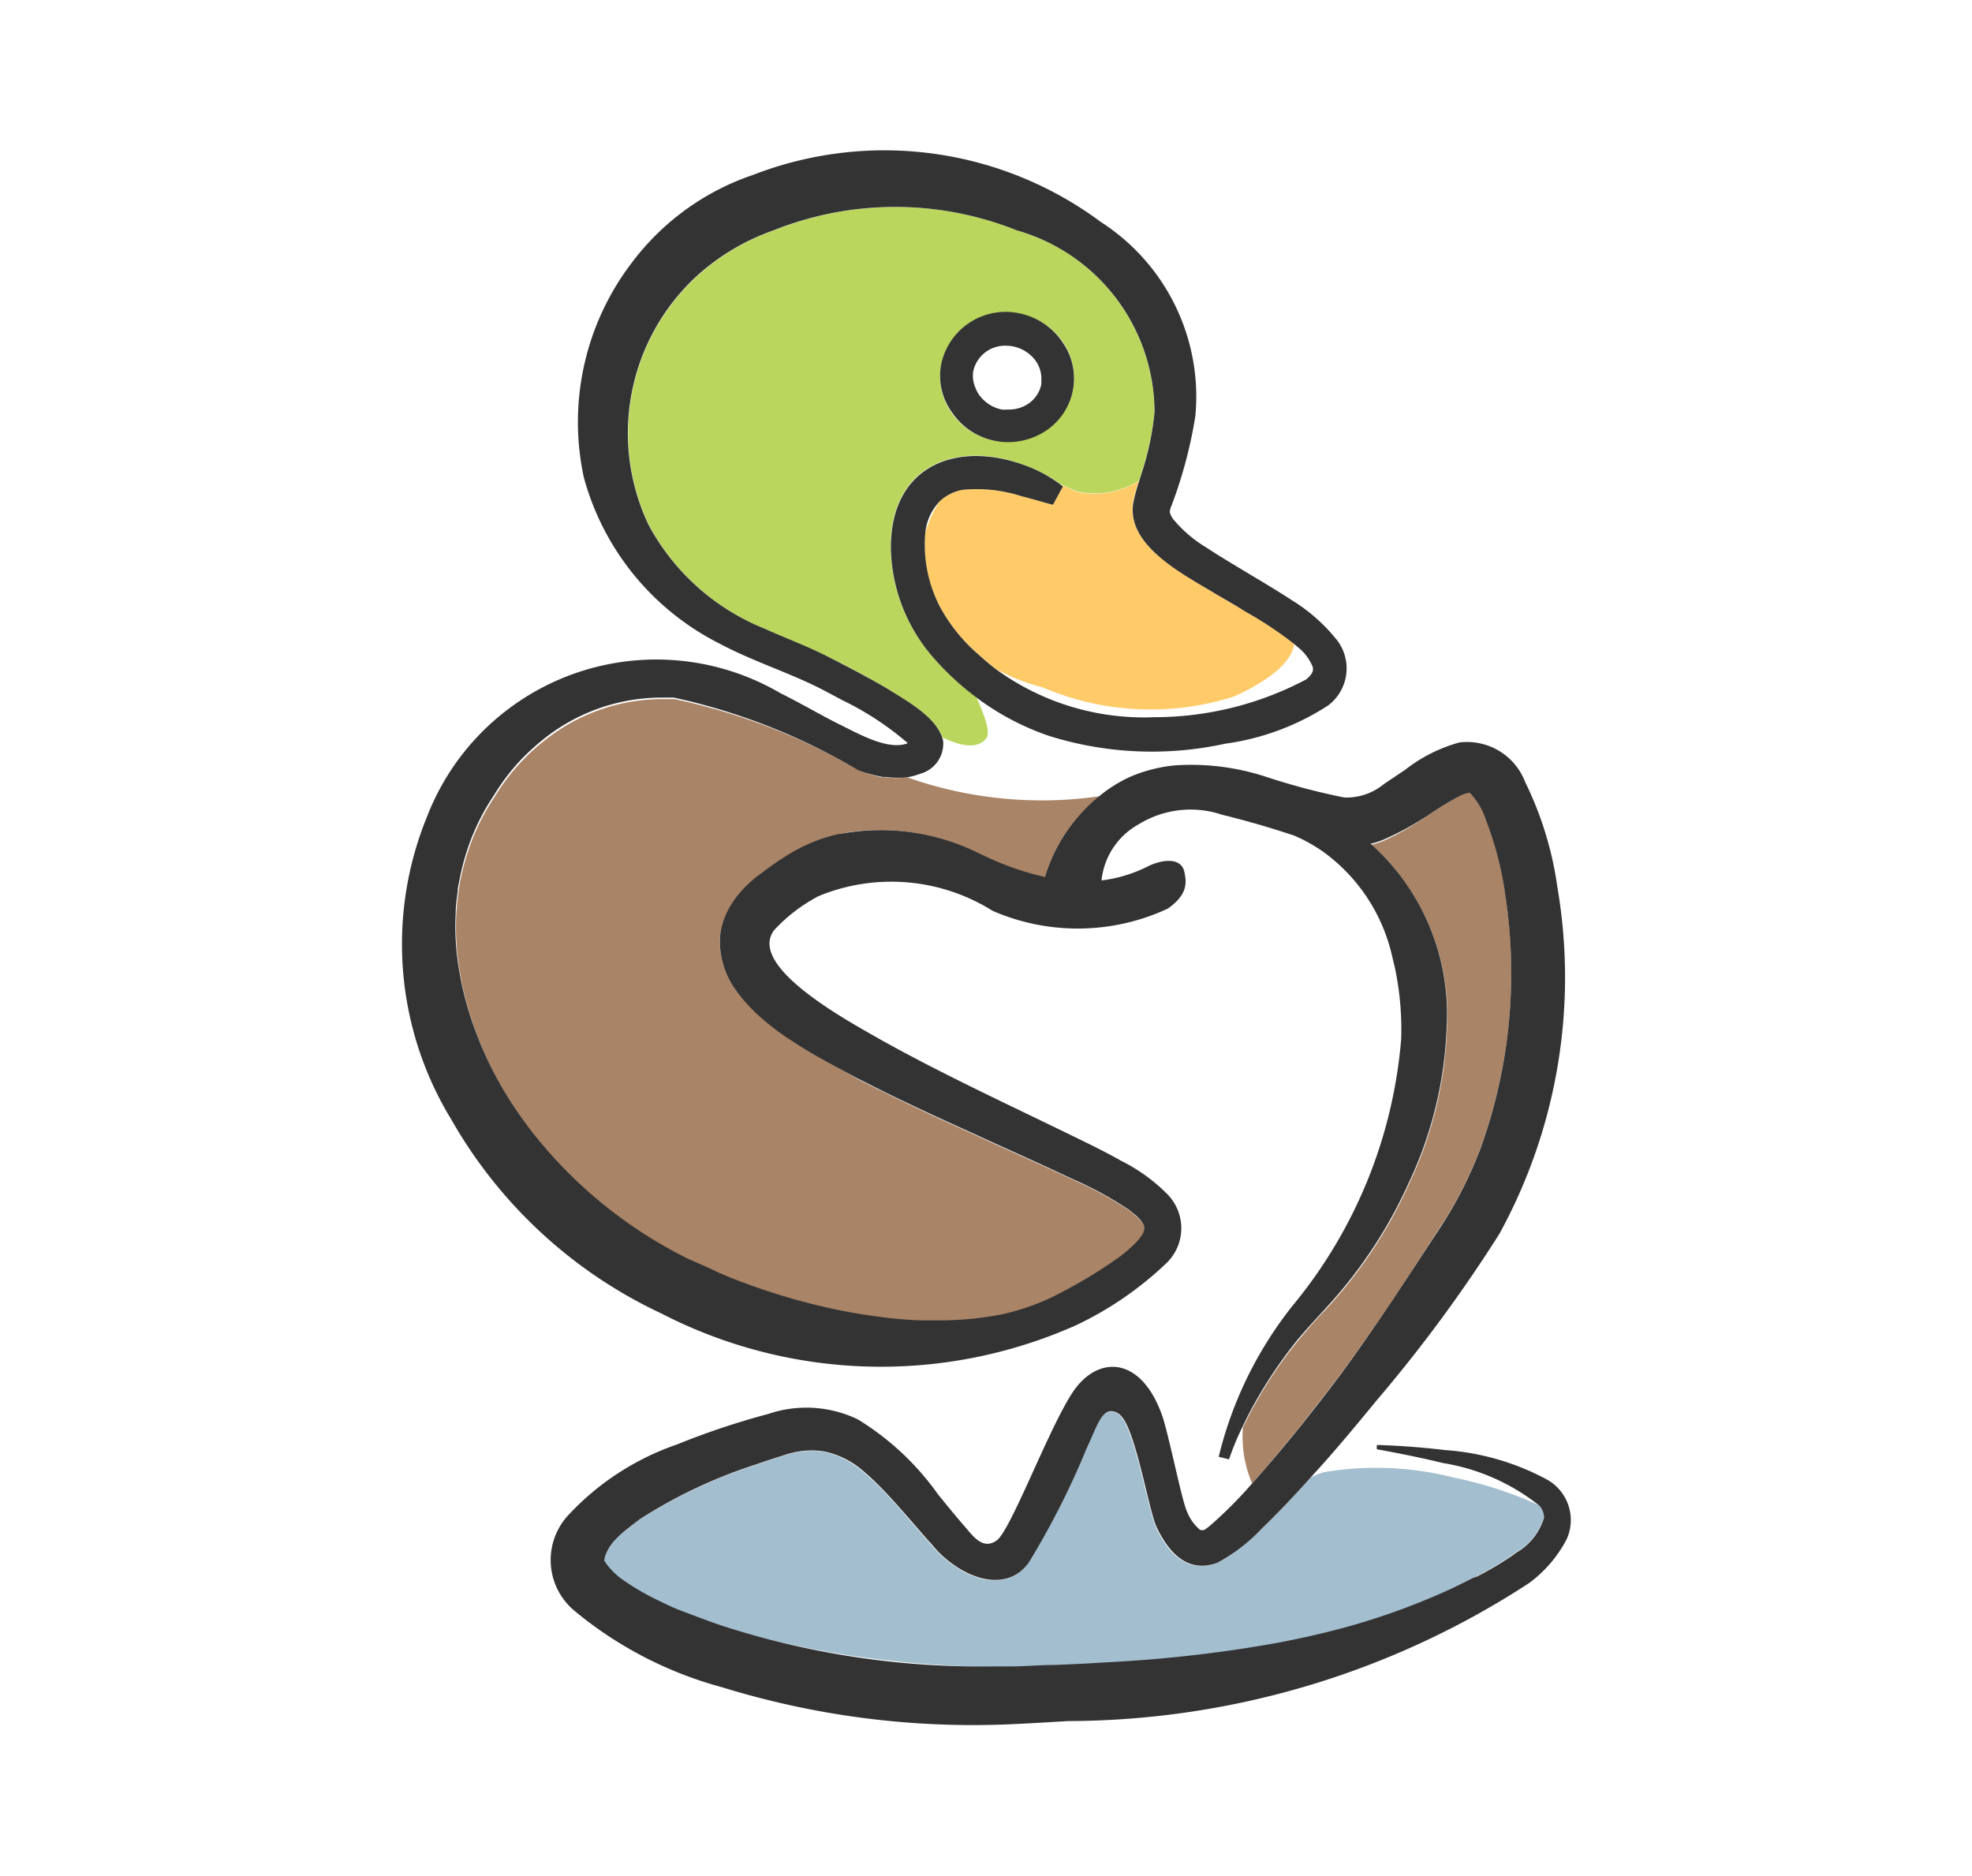 <?xml version="1.0" encoding="UTF-8"?>
<svg data-bbox="0 0 17 16.167" viewBox="0 0 17 16.167" height="16.167" width="17" xmlns="http://www.w3.org/2000/svg" data-type="color">
    <g>
        <path fill="#ffffff" d="M17 0v16.167H0V0h17z" data-color="1"/>
        <path d="M8.022 5.641a1.479 1.479 0 0 1-.345-.9c-.014-.742.59-.971 1.215-.709a1.193 1.193 0 0 1 .251.142l.139.062a.724.724 0 0 0 .537-.093l.019-.062a2.367 2.367 0 0 0 .114-.534 1.636 1.636 0 0 0-1.182-1.56 2.826 2.826 0 0 0-2.1 0 1.927 1.927 0 0 0-.659.393 1.839 1.839 0 0 0-.416 2.147 1.968 1.968 0 0 0 1 .893c.178.082.359.152.539.238s.356.184.526.284c.145.093.4.23.464.414.152.073.3.106.378.009.038-.049-.008-.184-.085-.355a2.42 2.42 0 0 1-.395-.369Zm.092-2.5a.568.568 0 0 1 .672-.437.582.582 0 0 1 .368.232.54.54 0 0 1-.116.756l-.031.021a.581.581 0 0 1-.316.093.61.61 0 0 1-.113-.006.586.586 0 0 1-.369-.233.541.541 0 0 1-.095-.425Z" fill="#bad65c" data-color="2"/>
        <path d="M11.561 11.838c.286-.385.553-.794.814-1.2a3.548 3.548 0 0 0 .384-.732 4.451 4.451 0 0 0 .22-2.189 3 3 0 0 0-.169-.655.614.614 0 0 0-.139-.233.231.231 0 0 0-.091.03 2.017 2.017 0 0 0-.228.141 2.665 2.665 0 0 1-.416.244.7.7 0 0 1-.117.038 1.96 1.96 0 0 1 .655 1.588 3.4 3.4 0 0 1-.33 1.341 3.98 3.98 0 0 1-.69 1.049 5.02 5.02 0 0 0-.267.3 3.718 3.718 0 0 0-.432.663l-.04.081a1.021 1.021 0 0 0 .079.482l.039-.044c.255-.293.497-.596.728-.904Z" fill="#a98467" data-color="3"/>
        <path d="M9.283 4.24a3.581 3.581 0 0 0-.139-.062l.019.014-.087.159c-.086-.022-.18-.052-.267-.073a1.258 1.258 0 0 0-.51-.056.388.388 0 0 0-.2.1 1.044 1.044 0 0 0-.071.132l-.006.012-.008.021a.766.766 0 0 0-.039.114 1.162 1.162 0 0 0 .129.631 1.461 1.461 0 0 0 .334.411c.047.044.1.085.148.124a1.67 1.67 0 0 0 .4.157 2.366 2.366 0 0 0 1.651.08c.337-.153.5-.31.52-.453a3.15 3.15 0 0 0-.426-.283c-.075-.047-.174-.1-.25-.149-.263-.161-.771-.409-.714-.783a1.27 1.27 0 0 1 .051-.19.731.731 0 0 1-.535.094Z" fill="#ffcb69" data-color="4"/>
        <path d="M10.871 13.18a1.494 1.494 0 0 1-.385.295c-.26.092-.427-.1-.523-.315-.056-.124-.144-.633-.25-.865-.018-.041-.056-.128-.142-.128s-.135.168-.207.32a6.976 6.976 0 0 1-.5.986c-.192.266-.556.143-.792-.108a.549.549 0 0 1-.045-.05l-.07-.079-.071-.082c-.071-.082-.143-.166-.216-.245a2.5 2.5 0 0 0-.187-.185l-.038-.033a.735.735 0 0 0-.339-.176.6.6 0 0 0-.134-.009.73.73 0 0 0-.094.01 1.119 1.119 0 0 0-.151.04 8.115 8.115 0 0 0-.235.079 4.289 4.289 0 0 0-.974.461q-.05.034-.1.075a1.162 1.162 0 0 0-.1.088.229.229 0 0 0-.021.023.392.392 0 0 0-.079.123.231.231 0 0 0-.012.052.587.587 0 0 0 .17.171 2.083 2.083 0 0 0 .284.167l.061.029a5.652 5.652 0 0 0 .533.205 7.9 7.9 0 0 0 1.117.247 9.51 9.51 0 0 0 1.168.093h.2l.361-.013c.08 0 .161-.007.241-.012l.242-.013a11.775 11.775 0 0 0 1.441-.169c.118-.022.236-.048.353-.076a5.872 5.872 0 0 0 1.139-.391l.184-.095.031-.015a3.1 3.1 0 0 0 .284-.166l.059-.042a.533.533 0 0 0 .236-.3.181.181 0 0 0-.037-.1 3.413 3.413 0 0 0-.736-.24 2.712 2.712 0 0 0-1.114-.049.565.565 0 0 0-.126.048c-.034.038-.069.075-.1.112a10.3 10.3 0 0 1-.326.332Z" fill="#a3becf" data-color="5"/>
        <path d="M7.631 6.7H7.6a1.162 1.162 0 0 1-.2-.062 5.332 5.332 0 0 0-1.585-.612h-.118a1.627 1.627 0 0 0-1.01.363 1.757 1.757 0 0 0-.172.155 1.8 1.8 0 0 0-.249.321 1.979 1.979 0 0 0-.187.352 2.14 2.14 0 0 0-.111.376 2.513 2.513 0 0 0-.035.3 2.253 2.253 0 0 0 .034.5 2.828 2.828 0 0 0 .1.4c.021.065.044.128.07.191q.018.047.039.093c.041.092.086.183.136.271a3.211 3.211 0 0 0 .22.342l.061.081a3.92 3.92 0 0 0 1.336 1.087c.072.035.146.069.223.1s.156.064.237.095l.082.03.166.057a6.612 6.612 0 0 0 .696.177c.089.017.178.03.267.042l.176.018c.059.005.118.009.176.011h.168a2.762 2.762 0 0 0 .5-.048 1.967 1.967 0 0 0 .39-.124c.042-.018.083-.038.123-.059a4 4 0 0 0 .529-.323 1.366 1.366 0 0 0 .15-.134c.033-.042.064-.081.054-.124a.168.168 0 0 0-.034-.056l-.017-.018-.037-.034-.038-.031a3.117 3.117 0 0 0-.486-.266c-.232-.109-.467-.214-.7-.32l-.468-.214q-.234-.108-.465-.222a9.892 9.892 0 0 1-.23-.116l-.231-.134-.1-.055a3.93 3.93 0 0 1-.25-.154 2.416 2.416 0 0 1-.28-.216 1.36 1.36 0 0 1-.118-.122 1.131 1.131 0 0 1-.068-.087.721.721 0 0 1-.139-.449A.493.493 0 0 1 6.22 8a.656.656 0 0 1 .112-.239 1.051 1.051 0 0 1 .117-.133 1.113 1.113 0 0 1 .13-.106l.063-.047.067-.046c.023-.015.046-.031.07-.045a1.435 1.435 0 0 1 .381-.171l.075-.019h.016l.049-.018a1.9 1.9 0 0 1 1.148.188l.039.018a2.5 2.5 0 0 0 .52.181 1.415 1.415 0 0 1 .473-.7A3.482 3.482 0 0 1 7.82 6.7a.7.7 0 0 1-.08.007.8.8 0 0 1-.109-.007Z" fill="#a98467" data-color="3"/>
        <path d="M13.334 12.752a2.166 2.166 0 0 0-.877-.253 6.569 6.569 0 0 0-.588-.044v.037c.192.035.383.073.571.119a1.791 1.791 0 0 1 .834.37.174.174 0 0 1 .037.1.522.522 0 0 1-.236.3c-.019.014-.039.029-.059.042a2.771 2.771 0 0 1-.284.166l-.032.011c-.069.036-.132.066-.18.09a5.967 5.967 0 0 1-1.139.392 8.233 8.233 0 0 1-.354.076 11.559 11.559 0 0 1-1.441.168l-.241.014-.242.011c-.12 0-.241.01-.361.013h-.2a7.273 7.273 0 0 1-2.284-.34c-.14-.045-.277-.1-.412-.15a2.672 2.672 0 0 1-.122-.055l-.06-.029a2.183 2.183 0 0 1-.231-.13l-.054-.036a.6.6 0 0 1-.17-.172.211.211 0 0 1 .012-.051.385.385 0 0 1 .079-.124l.022-.023a1.015 1.015 0 0 1 .1-.087c.034-.028.069-.053.1-.076a4.269 4.269 0 0 1 .974-.461c.079-.027.157-.054.236-.078a.874.874 0 0 1 .15-.04.662.662 0 0 1 .228 0 .74.74 0 0 1 .34.175l.038.033c.063.057.125.12.186.186s.145.162.216.244l.071.082c.024.027.046.053.071.079.014.018.029.034.044.051.237.25.6.373.792.108a6.925 6.925 0 0 0 .5-.987c.073-.151.121-.319.207-.319s.124.087.143.127c.106.233.194.743.25.866.1.215.263.408.523.315a1.494 1.494 0 0 0 .385-.295 8.225 8.225 0 0 0 .42-.439c.2-.216.385-.44.57-.665a12.62 12.62 0 0 0 1.06-1.438 4.6 4.6 0 0 0 .5-2.986 2.986 2.986 0 0 0-.278-.908.536.536 0 0 0-.568-.341 1.339 1.339 0 0 0-.469.237l-.179.12a.507.507 0 0 1-.344.117 5.766 5.766 0 0 1-.67-.177 2.073 2.073 0 0 0-.785-.1 1.281 1.281 0 0 0-.393.1 1.2 1.2 0 0 0-.259.162 1.43 1.43 0 0 0-.473.7 2.447 2.447 0 0 1-.52-.181l-.039-.018A1.9 1.9 0 0 0 7.3 7.178l-.051.01h-.016l-.075.019a1.435 1.435 0 0 0-.381.171l-.07.045-.067.047a1.031 1.031 0 0 0-.063.047 1.019 1.019 0 0 0-.13.106.864.864 0 0 0-.116.133.661.661 0 0 0-.112.244.507.507 0 0 0-.013.087.721.721 0 0 0 .139.449c.021.03.044.059.068.087a1.52 1.52 0 0 0 .118.123 2.184 2.184 0 0 0 .28.216l.1.064c.05.031.1.061.15.089l.1.055.227.123.23.116c.155.076.309.149.465.221l.468.214c.234.106.469.212.7.321a3.072 3.072 0 0 1 .486.266l.038.031a.4.4 0 0 1 .037.033l.017.018a.191.191 0 0 1 .034.056c.011.044-.021.082-.054.124a1.252 1.252 0 0 1-.149.134 4.073 4.073 0 0 1-.53.323c-.04.022-.081.041-.122.059a2 2 0 0 1-.391.124 2.762 2.762 0 0 1-.5.048h-.171c-.058 0-.117-.006-.175-.01s-.118-.011-.177-.019a4.741 4.741 0 0 1-.266-.041q-.089-.016-.177-.036a5.524 5.524 0 0 1-.686-.199l-.082-.03c-.081-.031-.16-.063-.237-.1s-.151-.067-.223-.1a3.92 3.92 0 0 1-1.336-1.089l-.061-.081a3.3 3.3 0 0 1-.22-.341 3.135 3.135 0 0 1-.136-.272q-.021-.046-.039-.093a3.076 3.076 0 0 1-.07-.19 2.862 2.862 0 0 1-.1-.4 2.207 2.207 0 0 1-.033-.5c0-.066.009-.131.018-.2 0-.033.01-.065.016-.1a2.043 2.043 0 0 1 .111-.377 1.937 1.937 0 0 1 .187-.351 1.81 1.81 0 0 1 .249-.322c.041-.041.083-.08.127-.118l.045-.037a1.632 1.632 0 0 1 1.01-.362h.118A5.332 5.332 0 0 1 7.4 6.64a1.267 1.267 0 0 0 .209.057h.027a.773.773 0 0 0 .108.007.529.529 0 0 0 .076-.004.536.536 0 0 0 .111-.03.269.269 0 0 0 .2-.277c0-.013-.006-.026-.01-.039-.062-.183-.319-.321-.463-.413-.17-.1-.351-.195-.527-.284s-.361-.157-.539-.238a1.968 1.968 0 0 1-1-.893 1.841 1.841 0 0 1 .416-2.148 1.94 1.94 0 0 1 .659-.392 2.826 2.826 0 0 1 2.1 0 1.634 1.634 0 0 1 1.186 1.565 2.388 2.388 0 0 1-.114.535l-.019.062a1.534 1.534 0 0 0-.051.191c-.057.373.452.621.714.782.076.045.175.1.25.149a3.247 3.247 0 0 1 .426.283l.034.029a.416.416 0 0 1 .123.165c.013.047-.021.079-.055.109a2.8 2.8 0 0 1-1.31.326 2.164 2.164 0 0 1-1.364-.413c-.051-.039-.1-.08-.148-.124a1.461 1.461 0 0 1-.334-.411 1.162 1.162 0 0 1-.129-.634.459.459 0 0 1 .124-.278.384.384 0 0 1 .2-.1 1.255 1.255 0 0 1 .509.056c.087.021.181.051.268.073l.086-.158-.019-.015a1.219 1.219 0 0 0-.244-.142c-.63-.263-1.234-.036-1.22.708a1.477 1.477 0 0 0 .345.9 2.4 2.4 0 0 0 .392.368 2.251 2.251 0 0 0 .626.331 2.962 2.962 0 0 0 1.521.067 2.161 2.161 0 0 0 .885-.329.4.4 0 0 0 .06-.584 1.5 1.5 0 0 0-.367-.32c-.168-.11-.336-.206-.506-.31-.083-.05-.165-.1-.242-.151a1.107 1.107 0 0 1-.285-.247c-.024-.041-.029-.053-.02-.084a3.915 3.915 0 0 0 .216-.8 1.79 1.79 0 0 0-.814-1.671 3.129 3.129 0 0 0-3-.406 2.177 2.177 0 0 0-1.047.76 2.262 2.262 0 0 0-.411 1.847A2.27 2.27 0 0 0 6.2 5.546c.311.166.634.259.937.423l.128.068a2.568 2.568 0 0 1 .561.369c-.167.066-.418-.078-.577-.156s-.341-.186-.521-.275A2.119 2.119 0 0 0 3.681 7.04a2.9 2.9 0 0 0 .208 2.607A4.067 4.067 0 0 0 5.7 11.321a4.133 4.133 0 0 0 3.581.1 2.973 2.973 0 0 0 .768-.527.418.418 0 0 0 .015-.6 1.516 1.516 0 0 0-.4-.289c-.177-.1-.352-.181-.531-.269-.526-.255-1.051-.5-1.56-.785-.231-.134-1.138-.615-.9-.933a1.427 1.427 0 0 1 .384-.294 1.644 1.644 0 0 1 1.5.127 1.84 1.84 0 0 0 1.51-.019c.175-.123.163-.227.142-.321-.032-.129-.207-.1-.326-.037a1.21 1.21 0 0 1-.387.115.624.624 0 0 1 .319-.483.852.852 0 0 1 .721-.083 7.823 7.823 0 0 1 .546.155l.074.024a1.422 1.422 0 0 1 .247.137 1.528 1.528 0 0 1 .6.911l.02.083a2.563 2.563 0 0 1 .056.624 4.133 4.133 0 0 1-.938 2.3 3.367 3.367 0 0 0-.635 1.3l.089.022a2.324 2.324 0 0 1 .117-.282l.04-.082a3.844 3.844 0 0 1 .431-.663c.083-.1.177-.2.268-.3a4.005 4.005 0 0 0 .69-1.049 3.43 3.43 0 0 0 .33-1.341 1.964 1.964 0 0 0-.656-1.589.615.615 0 0 0 .117-.038 2.546 2.546 0 0 0 .42-.235 2.279 2.279 0 0 1 .227-.137.249.249 0 0 1 .091-.03.6.6 0 0 1 .139.233 2.941 2.941 0 0 1 .169.656 4.447 4.447 0 0 1-.219 2.188 3.6 3.6 0 0 1-.384.733c-.262.4-.528.811-.815 1.2-.231.309-.473.611-.727.9l-.039.044a3.7 3.7 0 0 1-.353.355.481.481 0 0 1-.062.047h-.031a.387.387 0 0 1-.115-.16c-.044-.088-.159-.673-.216-.832-.185-.518-.564-.518-.777-.185s-.527 1.18-.648 1.266-.205-.04-.276-.121-.154-.183-.231-.278a2.344 2.344 0 0 0-.691-.645 1.023 1.023 0 0 0-.772-.046 6.665 6.665 0 0 0-.787.263 2.3 2.3 0 0 0-.945.619.569.569 0 0 0 .069.82 3.353 3.353 0 0 0 1.261.652 7.336 7.336 0 0 0 2.541.318c.144-.007.3-.016.444-.025a7.305 7.305 0 0 0 3.976-1.189 1.1 1.1 0 0 0 .324-.377.4.4 0 0 0-.171-.517Z" fill="#333333" data-color="6"/>
        <path d="M8.578 3.8a.535.535 0 0 0 .113.011.591.591 0 0 0 .316-.092.541.541 0 0 0 .168-.746l-.021-.031a.588.588 0 0 0-.369-.242.568.568 0 0 0-.671.438.538.538 0 0 0 .095.42.583.583 0 0 0 .369.242Zm-.188-.6a.28.28 0 0 1 .283-.22.319.319 0 0 1 .253.127.267.267 0 0 1 .051.175v.029a.264.264 0 0 1-.117.172.3.3 0 0 1-.17.047.329.329 0 0 1-.054 0 .319.319 0 0 1-.174-.1l-.011-.013-.013-.017a.3.3 0 0 1-.025-.047L8.4 3.32a.264.264 0 0 1-.01-.12Z" fill="#333333" data-color="6"/>
    </g>
</svg>
